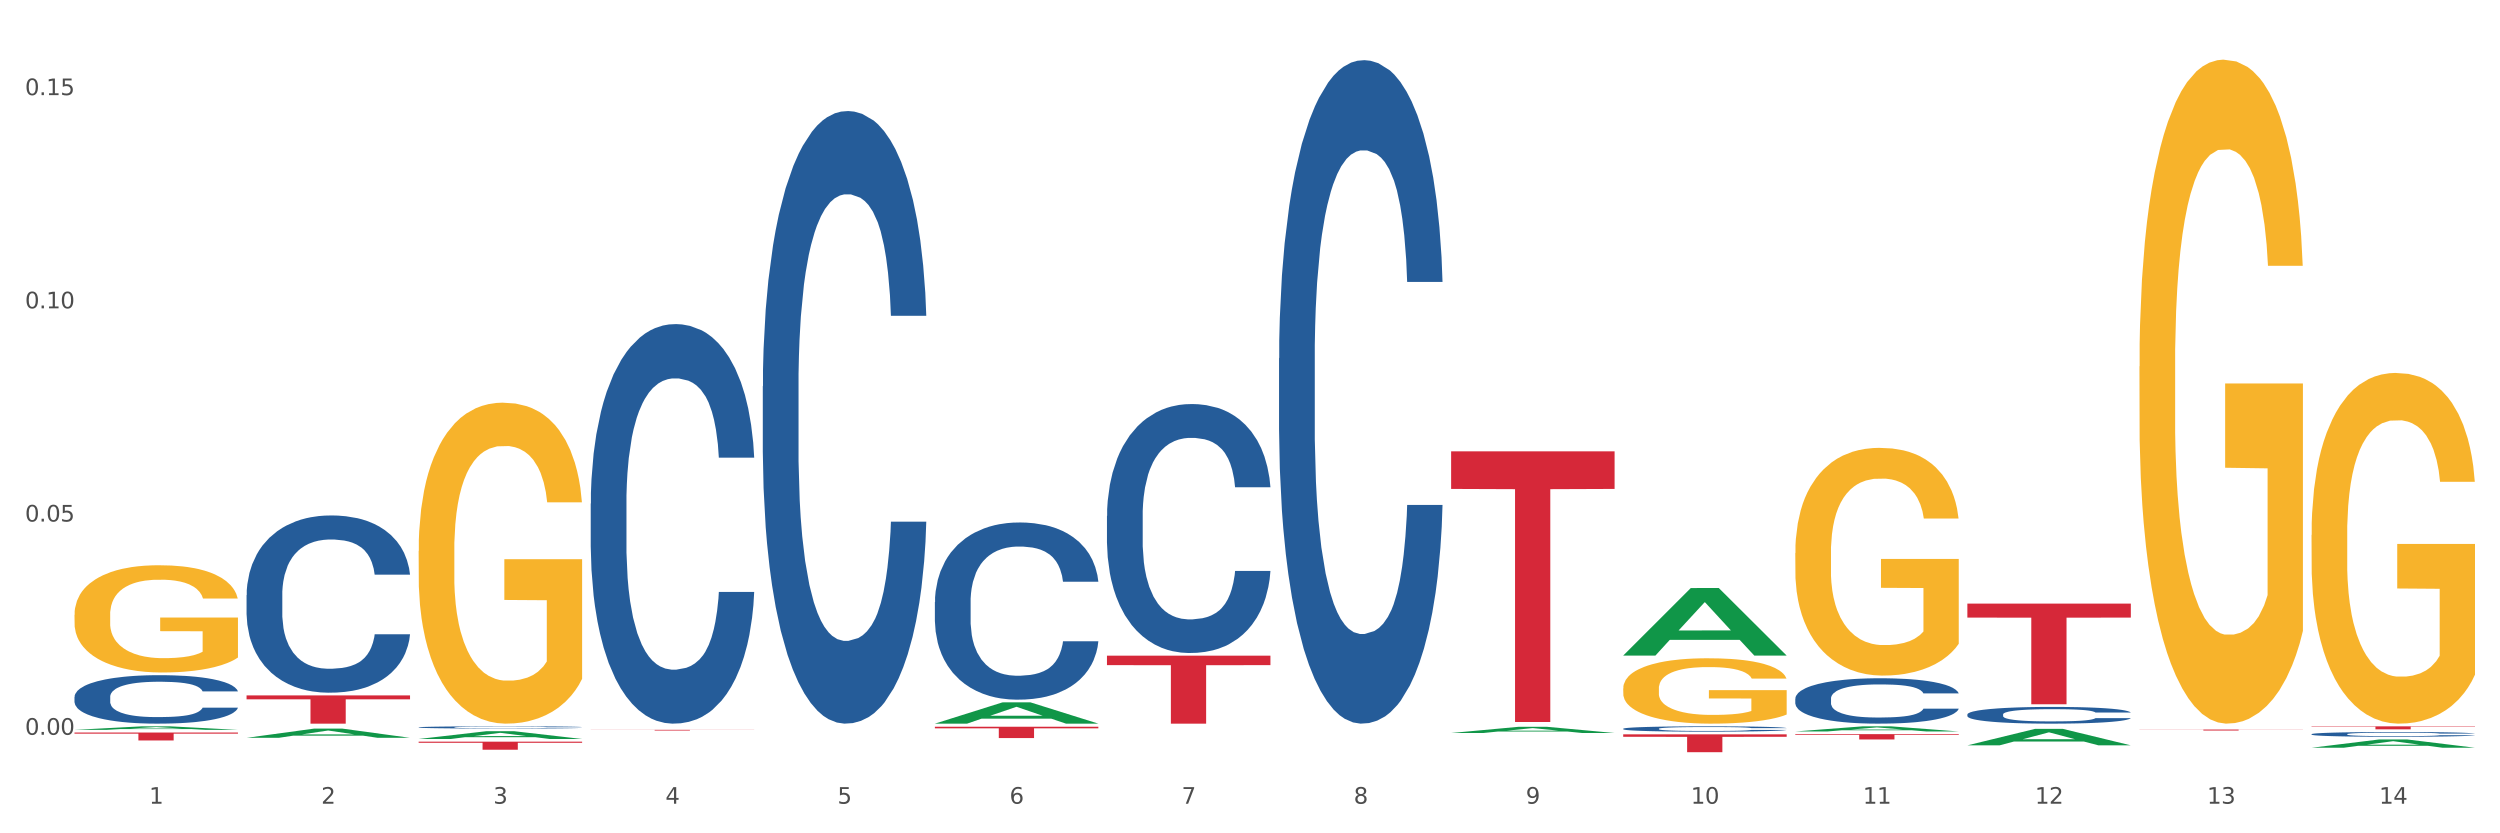 <?xml version="1.0" encoding="utf-8" standalone="no"?>
<!DOCTYPE svg PUBLIC "-//W3C//DTD SVG 1.1//EN"
  "http://www.w3.org/Graphics/SVG/1.1/DTD/svg11.dtd">
<svg xmlns:xlink="http://www.w3.org/1999/xlink" width="1080pt" height="360pt" viewBox="0 0 1080 360" xmlns="http://www.w3.org/2000/svg" version="1.1">
 <rect x="0" y="0" width="1080" height="360" fill="#333333" stroke="none"/>
 <defs>
  <style type="text/css">*{stroke-linejoin: round; stroke-linecap: butt}</style>
 </defs>
 <g id="figure_1">
  <g id="patch_1">
   <path d="M 0 360 
L 1080 360 
L 1080 0 
L 0 0 
z
" style="fill: #ffffff; stroke: #ffffff; stroke-linejoin: miter"/>
  </g>
  <g id="axes_1">
   <g id="matplotlib.axis_1">
    <g id="xtick_1">
     <g id="text_1">
      <!-- 1 -->
      <g style="fill: #4d4d4d" transform="translate(64.432 347.204) scale(0.096 -0.096)">
       <defs>
        <path id="DejaVuSans-31" d="M 794 531 
L 1825 531 
L 1825 4091 
L 703 3866 
L 703 4441 
L 1819 4666 
L 2450 4666 
L 2450 531 
L 3481 531 
L 3481 0 
L 794 0 
L 794 531 
z
" transform="scale(0.016)"/>
       </defs>
       <use xlink:href="#DejaVuSans-31"/>
      </g>
     </g>
    </g>
    <g id="xtick_2">
     <g id="text_2">
      <!-- 2 -->
      <g style="fill: #4d4d4d" transform="translate(138.771 347.204) scale(0.096 -0.096)">
       <defs>
        <path id="DejaVuSans-32" d="M 1228 531 
L 3431 531 
L 3431 0 
L 469 0 
L 469 531 
Q 828 903 1448 1529 
Q 2069 2156 2228 2338 
Q 2531 2678 2651 2914 
Q 2772 3150 2772 3378 
Q 2772 3750 2511 3984 
Q 2250 4219 1831 4219 
Q 1534 4219 1204 4116 
Q 875 4013 500 3803 
L 500 4441 
Q 881 4594 1212 4672 
Q 1544 4750 1819 4750 
Q 2544 4750 2975 4387 
Q 3406 4025 3406 3419 
Q 3406 3131 3298 2873 
Q 3191 2616 2906 2266 
Q 2828 2175 2409 1742 
Q 1991 1309 1228 531 
z
" transform="scale(0.016)"/>
       </defs>
       <use xlink:href="#DejaVuSans-32"/>
      </g>
     </g>
    </g>
    <g id="xtick_3">
     <g id="text_3">
      <!-- 3 -->
      <g style="fill: #4d4d4d" transform="translate(213.109 347.204) scale(0.096 -0.096)">
       <defs>
        <path id="DejaVuSans-33" d="M 2597 2516 
Q 3050 2419 3304 2112 
Q 3559 1806 3559 1356 
Q 3559 666 3084 287 
Q 2609 -91 1734 -91 
Q 1441 -91 1130 -33 
Q 819 25 488 141 
L 488 750 
Q 750 597 1062 519 
Q 1375 441 1716 441 
Q 2309 441 2620 675 
Q 2931 909 2931 1356 
Q 2931 1769 2642 2001 
Q 2353 2234 1838 2234 
L 1294 2234 
L 1294 2753 
L 1863 2753 
Q 2328 2753 2575 2939 
Q 2822 3125 2822 3475 
Q 2822 3834 2567 4026 
Q 2313 4219 1838 4219 
Q 1578 4219 1281 4162 
Q 984 4106 628 3988 
L 628 4550 
Q 988 4650 1302 4700 
Q 1616 4750 1894 4750 
Q 2613 4750 3031 4423 
Q 3450 4097 3450 3541 
Q 3450 3153 3228 2886 
Q 3006 2619 2597 2516 
z
" transform="scale(0.016)"/>
       </defs>
       <use xlink:href="#DejaVuSans-33"/>
      </g>
     </g>
    </g>
    <g id="xtick_4">
     <g id="text_4">
      <!-- 4 -->
      <g style="fill: #4d4d4d" transform="translate(287.448 347.204) scale(0.096 -0.096)">
       <defs>
        <path id="DejaVuSans-34" d="M 2419 4116 
L 825 1625 
L 2419 1625 
L 2419 4116 
z
M 2253 4666 
L 3047 4666 
L 3047 1625 
L 3713 1625 
L 3713 1100 
L 3047 1100 
L 3047 0 
L 2419 0 
L 2419 1100 
L 313 1100 
L 313 1709 
L 2253 4666 
z
" transform="scale(0.016)"/>
       </defs>
       <use xlink:href="#DejaVuSans-34"/>
      </g>
     </g>
    </g>
    <g id="xtick_5">
     <g id="text_5">
      <!-- 5 -->
      <g style="fill: #4d4d4d" transform="translate(361.787 347.204) scale(0.096 -0.096)">
       <defs>
        <path id="DejaVuSans-35" d="M 691 4666 
L 3169 4666 
L 3169 4134 
L 1269 4134 
L 1269 2991 
Q 1406 3038 1543 3061 
Q 1681 3084 1819 3084 
Q 2600 3084 3056 2656 
Q 3513 2228 3513 1497 
Q 3513 744 3044 326 
Q 2575 -91 1722 -91 
Q 1428 -91 1123 -41 
Q 819 9 494 109 
L 494 744 
Q 775 591 1075 516 
Q 1375 441 1709 441 
Q 2250 441 2565 725 
Q 2881 1009 2881 1497 
Q 2881 1984 2565 2268 
Q 2250 2553 1709 2553 
Q 1456 2553 1204 2497 
Q 953 2441 691 2322 
L 691 4666 
z
" transform="scale(0.016)"/>
       </defs>
       <use xlink:href="#DejaVuSans-35"/>
      </g>
     </g>
    </g>
    <g id="xtick_6">
     <g id="text_6">
      <!-- 6 -->
      <g style="fill: #4d4d4d" transform="translate(436.125 347.204) scale(0.096 -0.096)">
       <defs>
        <path id="DejaVuSans-36" d="M 2113 2584 
Q 1688 2584 1439 2293 
Q 1191 2003 1191 1497 
Q 1191 994 1439 701 
Q 1688 409 2113 409 
Q 2538 409 2786 701 
Q 3034 994 3034 1497 
Q 3034 2003 2786 2293 
Q 2538 2584 2113 2584 
z
M 3366 4563 
L 3366 3988 
Q 3128 4100 2886 4159 
Q 2644 4219 2406 4219 
Q 1781 4219 1451 3797 
Q 1122 3375 1075 2522 
Q 1259 2794 1537 2939 
Q 1816 3084 2150 3084 
Q 2853 3084 3261 2657 
Q 3669 2231 3669 1497 
Q 3669 778 3244 343 
Q 2819 -91 2113 -91 
Q 1303 -91 875 529 
Q 447 1150 447 2328 
Q 447 3434 972 4092 
Q 1497 4750 2381 4750 
Q 2619 4750 2861 4703 
Q 3103 4656 3366 4563 
z
" transform="scale(0.016)"/>
       </defs>
       <use xlink:href="#DejaVuSans-36"/>
      </g>
     </g>
    </g>
    <g id="xtick_7">
     <g id="text_7">
      <!-- 7 -->
      <g style="fill: #4d4d4d" transform="translate(510.464 347.204) scale(0.096 -0.096)">
       <defs>
        <path id="DejaVuSans-37" d="M 525 4666 
L 3525 4666 
L 3525 4397 
L 1831 0 
L 1172 0 
L 2766 4134 
L 525 4134 
L 525 4666 
z
" transform="scale(0.016)"/>
       </defs>
       <use xlink:href="#DejaVuSans-37"/>
      </g>
     </g>
    </g>
    <g id="xtick_8">
     <g id="text_8">
      <!-- 8 -->
      <g style="fill: #4d4d4d" transform="translate(584.803 347.204) scale(0.096 -0.096)">
       <defs>
        <path id="DejaVuSans-38" d="M 2034 2216 
Q 1584 2216 1326 1975 
Q 1069 1734 1069 1313 
Q 1069 891 1326 650 
Q 1584 409 2034 409 
Q 2484 409 2743 651 
Q 3003 894 3003 1313 
Q 3003 1734 2745 1975 
Q 2488 2216 2034 2216 
z
M 1403 2484 
Q 997 2584 770 2862 
Q 544 3141 544 3541 
Q 544 4100 942 4425 
Q 1341 4750 2034 4750 
Q 2731 4750 3128 4425 
Q 3525 4100 3525 3541 
Q 3525 3141 3298 2862 
Q 3072 2584 2669 2484 
Q 3125 2378 3379 2068 
Q 3634 1759 3634 1313 
Q 3634 634 3220 271 
Q 2806 -91 2034 -91 
Q 1263 -91 848 271 
Q 434 634 434 1313 
Q 434 1759 690 2068 
Q 947 2378 1403 2484 
z
M 1172 3481 
Q 1172 3119 1398 2916 
Q 1625 2713 2034 2713 
Q 2441 2713 2670 2916 
Q 2900 3119 2900 3481 
Q 2900 3844 2670 4047 
Q 2441 4250 2034 4250 
Q 1625 4250 1398 4047 
Q 1172 3844 1172 3481 
z
" transform="scale(0.016)"/>
       </defs>
       <use xlink:href="#DejaVuSans-38"/>
      </g>
     </g>
    </g>
    <g id="xtick_9">
     <g id="text_9">
      <!-- 9 -->
      <g style="fill: #4d4d4d" transform="translate(659.142 347.204) scale(0.096 -0.096)">
       <defs>
        <path id="DejaVuSans-39" d="M 703 97 
L 703 672 
Q 941 559 1184 500 
Q 1428 441 1663 441 
Q 2288 441 2617 861 
Q 2947 1281 2994 2138 
Q 2813 1869 2534 1725 
Q 2256 1581 1919 1581 
Q 1219 1581 811 2004 
Q 403 2428 403 3163 
Q 403 3881 828 4315 
Q 1253 4750 1959 4750 
Q 2769 4750 3195 4129 
Q 3622 3509 3622 2328 
Q 3622 1225 3098 567 
Q 2575 -91 1691 -91 
Q 1453 -91 1209 -44 
Q 966 3 703 97 
z
M 1959 2075 
Q 2384 2075 2632 2365 
Q 2881 2656 2881 3163 
Q 2881 3666 2632 3958 
Q 2384 4250 1959 4250 
Q 1534 4250 1286 3958 
Q 1038 3666 1038 3163 
Q 1038 2656 1286 2365 
Q 1534 2075 1959 2075 
z
" transform="scale(0.016)"/>
       </defs>
       <use xlink:href="#DejaVuSans-39"/>
      </g>
     </g>
    </g>
    <g id="xtick_10">
     <g id="text_10">
      <!-- 10 -->
      <g style="fill: #4d4d4d" transform="translate(730.426 347.204) scale(0.096 -0.096)">
       <defs>
        <path id="DejaVuSans-30" d="M 2034 4250 
Q 1547 4250 1301 3770 
Q 1056 3291 1056 2328 
Q 1056 1369 1301 889 
Q 1547 409 2034 409 
Q 2525 409 2770 889 
Q 3016 1369 3016 2328 
Q 3016 3291 2770 3770 
Q 2525 4250 2034 4250 
z
M 2034 4750 
Q 2819 4750 3233 4129 
Q 3647 3509 3647 2328 
Q 3647 1150 3233 529 
Q 2819 -91 2034 -91 
Q 1250 -91 836 529 
Q 422 1150 422 2328 
Q 422 3509 836 4129 
Q 1250 4750 2034 4750 
z
" transform="scale(0.016)"/>
       </defs>
       <use xlink:href="#DejaVuSans-31"/>
       <use xlink:href="#DejaVuSans-30" transform="translate(63.623 0)"/>
      </g>
     </g>
    </g>
    <g id="xtick_11">
     <g id="text_11">
      <!-- 11 -->
      <g style="fill: #4d4d4d" transform="translate(804.765 347.204) scale(0.096 -0.096)">
       <use xlink:href="#DejaVuSans-31"/>
       <use xlink:href="#DejaVuSans-31" transform="translate(63.623 0)"/>
      </g>
     </g>
    </g>
    <g id="xtick_12">
     <g id="text_12">
      <!-- 12 -->
      <g style="fill: #4d4d4d" transform="translate(879.104 347.204) scale(0.096 -0.096)">
       <use xlink:href="#DejaVuSans-31"/>
       <use xlink:href="#DejaVuSans-32" transform="translate(63.623 0)"/>
      </g>
     </g>
    </g>
    <g id="xtick_13">
     <g id="text_13">
      <!-- 13 -->
      <g style="fill: #4d4d4d" transform="translate(953.442 347.204) scale(0.096 -0.096)">
       <use xlink:href="#DejaVuSans-31"/>
       <use xlink:href="#DejaVuSans-33" transform="translate(63.623 0)"/>
      </g>
     </g>
    </g>
    <g id="xtick_14">
     <g id="text_14">
      <!-- 14 -->
      <g style="fill: #4d4d4d" transform="translate(1027.781 347.204) scale(0.096 -0.096)">
       <use xlink:href="#DejaVuSans-31"/>
       <use xlink:href="#DejaVuSans-34" transform="translate(63.623 0)"/>
      </g>
     </g>
    </g>
    <g id="xtick_15"/>
    <g id="xtick_16"/>
    <g id="xtick_17"/>
    <g id="xtick_18"/>
    <g id="xtick_19"/>
    <g id="xtick_20"/>
    <g id="xtick_21"/>
    <g id="xtick_22"/>
    <g id="xtick_23"/>
    <g id="xtick_24"/>
    <g id="xtick_25"/>
    <g id="xtick_26"/>
    <g id="xtick_27"/>
   </g>
   <g id="matplotlib.axis_2">
    <g id="ytick_1">
     <g id="text_15">
      <!-- 0.00 -->
      <g style="fill: #4d4d4d" transform="translate(10.8 317.417) scale(0.096 -0.096)">
       <defs>
        <path id="DejaVuSans-2e" d="M 684 794 
L 1344 794 
L 1344 0 
L 684 0 
L 684 794 
z
" transform="scale(0.016)"/>
       </defs>
       <use xlink:href="#DejaVuSans-30"/>
       <use xlink:href="#DejaVuSans-2e" transform="translate(63.623 0)"/>
       <use xlink:href="#DejaVuSans-30" transform="translate(95.41 0)"/>
       <use xlink:href="#DejaVuSans-30" transform="translate(159.033 0)"/>
      </g>
     </g>
    </g>
    <g id="ytick_2">
     <g id="text_16">
      <!-- 0.05 -->
      <g style="fill: #4d4d4d" transform="translate(10.8 225.311) scale(0.096 -0.096)">
       <use xlink:href="#DejaVuSans-30"/>
       <use xlink:href="#DejaVuSans-2e" transform="translate(63.623 0)"/>
       <use xlink:href="#DejaVuSans-30" transform="translate(95.41 0)"/>
       <use xlink:href="#DejaVuSans-35" transform="translate(159.033 0)"/>
      </g>
     </g>
    </g>
    <g id="ytick_3">
     <g id="text_17">
      <!-- 0.10 -->
      <g style="fill: #4d4d4d" transform="translate(10.8 133.205) scale(0.096 -0.096)">
       <use xlink:href="#DejaVuSans-30"/>
       <use xlink:href="#DejaVuSans-2e" transform="translate(63.623 0)"/>
       <use xlink:href="#DejaVuSans-31" transform="translate(95.41 0)"/>
       <use xlink:href="#DejaVuSans-30" transform="translate(159.033 0)"/>
      </g>
     </g>
    </g>
    <g id="ytick_4">
     <g id="text_18">
      <!-- 0.15 -->
      <g style="fill: #4d4d4d" transform="translate(10.8 41.099) scale(0.096 -0.096)">
       <use xlink:href="#DejaVuSans-30"/>
       <use xlink:href="#DejaVuSans-2e" transform="translate(63.623 0)"/>
       <use xlink:href="#DejaVuSans-31" transform="translate(95.41 0)"/>
       <use xlink:href="#DejaVuSans-35" transform="translate(159.033 0)"/>
      </g>
     </g>
    </g>
    <g id="ytick_5"/>
    <g id="ytick_6"/>
    <g id="ytick_7"/>
   </g>
   <g id="PolyCollection_1">
    <path d="M 32.175 315.299 
L 32.248 315.298 
L 61.37 313.771 
L 73.456 313.77 
L 102.797 315.302 
L 88.818 315.302 
L 82.484 314.945 
L 52.415 314.945 
L 52.197 314.951 
L 46.081 315.302 
L 32.175 315.302 
L 32.175 315.299 
L 56.201 314.732 
L 78.698 314.731 
L 67.559 314.096 
L 67.413 314.094 
L 67.267 314.098 
L 56.128 314.731 
L 56.201 314.732 
L 32.175 315.299 
z
" clip-path="url(#p869249b85b)" style="fill: #109648"/>
    <path d="M 180.852 314.203 
L 180.936 314.202 
L 180.936 314.177 
L 181.186 314.144 
L 182.105 314.082 
L 183.273 314.036 
L 185.277 313.981 
L 186.362 313.958 
L 187.781 313.933 
L 190.703 313.891 
L 194.042 313.856 
L 196.379 313.837 
L 198.132 313.824 
L 202.056 313.802 
L 204.31 313.793 
L 206.647 313.785 
L 208.65 313.78 
L 211.989 313.773 
L 214.661 313.771 
L 217.749 313.77 
L 220.337 313.771 
L 223.76 313.774 
L 228.768 313.785 
L 230.688 313.791 
L 233.276 313.802 
L 235.947 313.816 
L 238.118 313.83 
L 240.622 313.85 
L 243.21 313.876 
L 245.714 313.91 
L 247.467 313.941 
L 248.886 313.973 
L 250.139 314.013 
L 251.057 314.056 
L 251.474 314.092 
L 236.198 314.092 
L 235.78 314.059 
L 234.946 314.024 
L 234.111 314 
L 233.193 313.981 
L 231.774 313.959 
L 230.521 313.945 
L 228.434 313.928 
L 226.514 313.918 
L 224.928 313.912 
L 223.008 313.906 
L 218.918 313.901 
L 215.996 313.901 
L 214.16 313.903 
L 211.906 313.907 
L 209.986 313.913 
L 207.732 313.924 
L 205.979 313.935 
L 204.226 313.95 
L 203.224 313.961 
L 201.722 313.98 
L 200.72 313.996 
L 199.384 314.023 
L 198.633 314.043 
L 197.297 314.093 
L 196.713 314.13 
L 196.463 314.155 
L 196.296 314.184 
L 196.296 314.321 
L 196.797 314.382 
L 197.214 314.409 
L 197.882 314.439 
L 199.134 314.478 
L 200.97 314.515 
L 202.89 314.543 
L 204.476 314.559 
L 205.979 314.572 
L 207.482 314.581 
L 209.318 314.59 
L 210.821 314.595 
L 213.075 314.601 
L 215.746 314.603 
L 217.833 314.603 
L 222.09 314.599 
L 224.01 314.595 
L 225.847 314.588 
L 227.85 314.579 
L 229.436 314.568 
L 230.354 314.56 
L 231.857 314.544 
L 233.026 314.526 
L 234.027 314.506 
L 234.695 314.488 
L 235.447 314.462 
L 236.031 314.432 
L 236.198 314.416 
L 251.474 314.416 
L 251.14 314.448 
L 250.556 314.478 
L 249.387 314.52 
L 248.469 314.544 
L 247.05 314.573 
L 245.547 314.597 
L 243.46 314.625 
L 241.54 314.645 
L 239.537 314.662 
L 237.367 314.678 
L 233.443 314.7 
L 232.024 314.706 
L 229.019 314.717 
L 226.681 314.723 
L 223.259 314.729 
L 219.753 314.733 
L 216.08 314.734 
L 212.824 314.732 
L 209.235 314.727 
L 206.981 314.721 
L 204.476 314.713 
L 201.555 314.701 
L 198.8 314.686 
L 196.212 314.669 
L 193.791 314.648 
L 191.538 314.625 
L 188.616 314.588 
L 186.445 314.551 
L 184.859 314.516 
L 183.774 314.487 
L 182.689 314.45 
L 182.105 314.425 
L 181.186 314.363 
L 180.852 314.306 
L 180.852 314.203 
z
" clip-path="url(#p869249b85b)" style="fill: #255c99"/>
    <path d="M 32.175 265.596 
L 32.258 265.553 
L 32.258 264.03 
L 32.425 262.718 
L 33.259 259.544 
L 34.51 256.921 
L 35.427 255.524 
L 36.344 254.382 
L 37.428 253.239 
L 38.762 252.054 
L 41.18 250.319 
L 42.681 249.431 
L 44.515 248.5 
L 47.85 247.145 
L 50.268 246.384 
L 52.77 245.749 
L 56.855 244.987 
L 59.523 244.649 
L 62.358 244.395 
L 65.777 244.226 
L 68.361 244.183 
L 74.031 244.31 
L 78.867 244.691 
L 81.202 244.987 
L 84.203 245.495 
L 85.788 245.834 
L 88.372 246.511 
L 91.04 247.399 
L 92.875 248.161 
L 95.626 249.6 
L 97.711 251.039 
L 99.628 252.816 
L 100.629 254.043 
L 101.379 255.186 
L 102.046 256.498 
L 102.713 258.571 
L 87.705 258.571 
L 87.122 257.09 
L 86.204 255.694 
L 84.87 254.339 
L 83.703 253.493 
L 81.702 252.435 
L 79.868 251.758 
L 77.95 251.25 
L 75.615 250.827 
L 73.781 250.615 
L 71.196 250.446 
L 66.11 250.489 
L 62.692 250.827 
L 60.357 251.25 
L 58.856 251.631 
L 57.522 252.054 
L 56.021 252.647 
L 54.27 253.535 
L 53.02 254.339 
L 51.769 255.355 
L 50.768 256.371 
L 49.851 257.555 
L 49.101 258.825 
L 48.517 260.137 
L 48.017 261.745 
L 47.6 264.411 
L 47.6 270.208 
L 47.767 271.52 
L 48.184 273.255 
L 48.684 274.567 
L 49.518 276.133 
L 50.268 277.191 
L 51.686 278.714 
L 53.27 279.984 
L 54.52 280.788 
L 55.771 281.465 
L 57.939 282.396 
L 60.357 283.157 
L 62.441 283.623 
L 65.276 284.046 
L 67.194 284.215 
L 68.862 284.3 
L 72.947 284.3 
L 75.865 284.173 
L 79.117 283.877 
L 81.619 283.496 
L 83.703 283.031 
L 86.038 282.269 
L 87.538 281.549 
L 87.538 272.705 
L 69.195 272.663 
L 69.195 266.781 
L 102.797 266.781 
L 102.797 284.046 
L 101.379 284.935 
L 99.795 285.739 
L 98.128 286.458 
L 95.626 287.347 
L 92.625 288.193 
L 89.956 288.786 
L 87.122 289.294 
L 83.786 289.759 
L 79.451 290.182 
L 76.783 290.351 
L 73.447 290.478 
L 69.529 290.521 
L 66.11 290.436 
L 62.775 290.224 
L 59.273 289.844 
L 55.855 289.294 
L 53.27 288.743 
L 50.685 288.066 
L 47.934 287.178 
L 45.766 286.331 
L 44.098 285.57 
L 42.264 284.596 
L 40.263 283.327 
L 38.762 282.184 
L 37.428 280.999 
L 36.01 279.476 
L 35.01 278.164 
L 34.009 276.514 
L 33.426 275.286 
L 32.759 273.382 
L 32.258 270.716 
L 32.175 265.596 
z
" clip-path="url(#p869249b85b)" style="fill: #f7b32b"/>
    <path d="M 329.53 166.878 
L 329.613 166.636 
L 329.613 159.869 
L 329.864 150.685 
L 330.782 133.766 
L 331.951 120.957 
L 333.954 105.972 
L 335.039 99.688 
L 336.458 92.679 
L 339.38 81.319 
L 342.719 71.652 
L 345.057 66.335 
L 346.81 62.951 
L 350.733 56.909 
L 352.987 54.25 
L 355.324 52.075 
L 357.328 50.625 
L 360.667 48.933 
L 363.338 48.208 
L 366.427 47.966 
L 369.015 48.208 
L 372.437 49.175 
L 377.446 52.075 
L 379.366 53.767 
L 381.954 56.667 
L 384.625 60.534 
L 386.795 64.401 
L 389.3 69.96 
L 391.887 77.211 
L 394.392 86.395 
L 396.145 94.854 
L 397.564 103.797 
L 398.816 114.673 
L 399.734 126.516 
L 400.152 136.425 
L 384.875 136.425 
L 384.458 127.482 
L 383.623 117.815 
L 382.788 111.289 
L 381.87 105.972 
L 380.451 99.93 
L 379.199 96.063 
L 377.112 91.47 
L 375.192 88.57 
L 373.606 86.878 
L 371.686 85.428 
L 367.595 83.978 
L 364.674 83.978 
L 362.837 84.461 
L 360.583 85.67 
L 358.663 87.362 
L 356.41 90.262 
L 354.656 93.404 
L 352.903 97.513 
L 351.902 100.413 
L 350.399 105.73 
L 349.397 110.081 
L 348.062 117.573 
L 347.31 122.89 
L 345.975 136.667 
L 345.391 146.818 
L 345.14 153.827 
L 344.973 161.561 
L 344.973 199.265 
L 345.474 216.183 
L 345.891 223.434 
L 346.559 231.651 
L 347.811 242.286 
L 349.648 252.678 
L 351.568 260.171 
L 353.154 264.763 
L 354.656 268.147 
L 356.159 270.805 
L 357.996 273.222 
L 359.498 274.672 
L 361.752 276.122 
L 364.423 276.848 
L 366.51 276.848 
L 370.768 275.639 
L 372.688 274.431 
L 374.524 272.739 
L 376.528 270.08 
L 378.114 267.18 
L 379.032 265.005 
L 380.534 260.413 
L 381.703 255.579 
L 382.705 250.02 
L 383.373 245.186 
L 384.124 237.935 
L 384.708 229.718 
L 384.875 225.367 
L 400.152 225.367 
L 399.818 234.068 
L 399.233 242.527 
L 398.065 253.887 
L 397.146 260.413 
L 395.727 268.388 
L 394.225 275.156 
L 392.138 282.648 
L 390.218 288.207 
L 388.214 293.041 
L 386.044 297.391 
L 382.121 303.434 
L 380.701 305.125 
L 377.696 308.026 
L 375.359 309.717 
L 371.936 311.409 
L 368.43 312.376 
L 364.757 312.618 
L 361.502 312.134 
L 357.912 310.684 
L 355.658 309.234 
L 353.154 307.059 
L 350.232 303.675 
L 347.477 299.566 
L 344.89 294.733 
L 342.469 289.174 
L 340.215 282.89 
L 337.293 272.497 
L 335.123 262.346 
L 333.537 252.92 
L 332.452 244.944 
L 331.366 234.793 
L 330.782 227.784 
L 329.864 210.866 
L 329.53 195.156 
L 329.53 166.878 
z
" clip-path="url(#p869249b85b)" style="fill: #255c99"/>
    <path d="M 403.869 260.104 
L 403.952 260.034 
L 403.952 258.077 
L 404.202 255.42 
L 405.121 250.526 
L 406.289 246.82 
L 408.293 242.486 
L 409.378 240.668 
L 410.797 238.64 
L 413.719 235.354 
L 417.058 232.558 
L 419.395 231.02 
L 421.148 230.041 
L 425.072 228.293 
L 427.326 227.524 
L 429.663 226.895 
L 431.666 226.475 
L 435.006 225.986 
L 437.677 225.776 
L 440.766 225.706 
L 443.353 225.776 
L 446.776 226.056 
L 451.785 226.895 
L 453.704 227.384 
L 456.292 228.223 
L 458.964 229.342 
L 461.134 230.46 
L 463.638 232.068 
L 466.226 234.166 
L 468.73 236.823 
L 470.483 239.27 
L 471.903 241.857 
L 473.155 245.003 
L 474.073 248.428 
L 474.49 251.295 
L 459.214 251.295 
L 458.797 248.708 
L 457.962 245.912 
L 457.127 244.024 
L 456.209 242.486 
L 454.79 240.738 
L 453.538 239.619 
L 451.451 238.291 
L 449.531 237.452 
L 447.945 236.963 
L 446.025 236.543 
L 441.934 236.124 
L 439.012 236.124 
L 437.176 236.263 
L 434.922 236.613 
L 433.002 237.102 
L 430.748 237.941 
L 428.995 238.85 
L 427.242 240.039 
L 426.24 240.878 
L 424.738 242.416 
L 423.736 243.674 
L 422.401 245.842 
L 421.649 247.38 
L 420.314 251.365 
L 419.729 254.301 
L 419.479 256.329 
L 419.312 258.566 
L 419.312 269.473 
L 419.813 274.367 
L 420.23 276.464 
L 420.898 278.841 
L 422.15 281.918 
L 423.987 284.924 
L 425.907 287.091 
L 427.493 288.42 
L 428.995 289.398 
L 430.498 290.167 
L 432.334 290.867 
L 433.837 291.286 
L 436.091 291.706 
L 438.762 291.915 
L 440.849 291.915 
L 445.106 291.566 
L 447.026 291.216 
L 448.863 290.727 
L 450.866 289.958 
L 452.452 289.119 
L 453.371 288.489 
L 454.873 287.161 
L 456.042 285.763 
L 457.044 284.155 
L 457.711 282.756 
L 458.463 280.659 
L 459.047 278.282 
L 459.214 277.023 
L 474.49 277.023 
L 474.156 279.54 
L 473.572 281.987 
L 472.403 285.273 
L 471.485 287.161 
L 470.066 289.468 
L 468.563 291.426 
L 466.477 293.593 
L 464.557 295.201 
L 462.553 296.6 
L 460.383 297.858 
L 456.459 299.606 
L 455.04 300.095 
L 452.035 300.934 
L 449.698 301.424 
L 446.275 301.913 
L 442.769 302.193 
L 439.096 302.263 
L 435.84 302.123 
L 432.251 301.703 
L 429.997 301.284 
L 427.493 300.655 
L 424.571 299.676 
L 421.816 298.487 
L 419.228 297.089 
L 416.808 295.481 
L 414.554 293.663 
L 411.632 290.657 
L 409.462 287.72 
L 407.875 284.994 
L 406.79 282.687 
L 405.705 279.75 
L 405.121 277.723 
L 404.202 272.829 
L 403.869 268.284 
L 403.869 260.104 
z
" clip-path="url(#p869249b85b)" style="fill: #255c99"/>
    <path d="M 478.207 222.872 
L 478.291 222.774 
L 478.291 220.024 
L 478.541 216.291 
L 479.459 209.414 
L 480.628 204.208 
L 482.632 198.117 
L 483.717 195.563 
L 485.136 192.715 
L 488.058 188.098 
L 491.397 184.168 
L 493.734 182.007 
L 495.487 180.632 
L 499.41 178.176 
L 501.664 177.095 
L 504.002 176.211 
L 506.005 175.622 
L 509.344 174.934 
L 512.016 174.639 
L 515.104 174.541 
L 517.692 174.639 
L 521.115 175.032 
L 526.123 176.211 
L 528.043 176.899 
L 530.631 178.078 
L 533.302 179.649 
L 535.473 181.221 
L 537.977 183.481 
L 540.565 186.428 
L 543.069 190.16 
L 544.822 193.599 
L 546.241 197.233 
L 547.493 201.654 
L 548.412 206.467 
L 548.829 210.495 
L 533.553 210.495 
L 533.135 206.86 
L 532.301 202.931 
L 531.466 200.279 
L 530.548 198.117 
L 529.128 195.662 
L 527.876 194.09 
L 525.789 192.223 
L 523.869 191.045 
L 522.283 190.357 
L 520.363 189.767 
L 516.273 189.178 
L 513.351 189.178 
L 511.515 189.375 
L 509.261 189.866 
L 507.341 190.553 
L 505.087 191.732 
L 503.334 193.009 
L 501.581 194.679 
L 500.579 195.858 
L 499.077 198.019 
L 498.075 199.787 
L 496.739 202.833 
L 495.988 204.994 
L 494.652 210.593 
L 494.068 214.719 
L 493.818 217.568 
L 493.651 220.711 
L 493.651 236.036 
L 494.151 242.912 
L 494.569 245.859 
L 495.237 249.199 
L 496.489 253.522 
L 498.325 257.746 
L 500.245 260.791 
L 501.831 262.657 
L 503.334 264.033 
L 504.837 265.113 
L 506.673 266.095 
L 508.176 266.685 
L 510.429 267.274 
L 513.101 267.569 
L 515.188 267.569 
L 519.445 267.078 
L 521.365 266.587 
L 523.202 265.899 
L 525.205 264.818 
L 526.791 263.64 
L 527.709 262.756 
L 529.212 260.889 
L 530.381 258.924 
L 531.382 256.665 
L 532.05 254.7 
L 532.801 251.753 
L 533.386 248.413 
L 533.553 246.645 
L 548.829 246.645 
L 548.495 250.182 
L 547.911 253.62 
L 546.742 258.237 
L 545.824 260.889 
L 544.405 264.131 
L 542.902 266.881 
L 540.815 269.927 
L 538.895 272.186 
L 536.892 274.151 
L 534.721 275.919 
L 530.798 278.375 
L 529.379 279.062 
L 526.374 280.241 
L 524.036 280.929 
L 520.614 281.616 
L 517.108 282.009 
L 513.435 282.108 
L 510.179 281.911 
L 506.59 281.322 
L 504.336 280.732 
L 501.831 279.848 
L 498.91 278.473 
L 496.155 276.803 
L 493.567 274.838 
L 491.146 272.579 
L 488.892 270.025 
L 485.971 265.801 
L 483.8 261.675 
L 482.214 257.844 
L 481.129 254.602 
L 480.044 250.476 
L 479.459 247.627 
L 478.541 240.751 
L 478.207 234.366 
L 478.207 222.872 
z
" clip-path="url(#p869249b85b)" style="fill: #255c99"/>
    <path d="M 552.546 154.774 
L 552.629 154.512 
L 552.629 147.183 
L 552.88 137.236 
L 553.798 118.912 
L 554.967 105.039 
L 556.97 88.809 
L 558.055 82.003 
L 559.475 74.412 
L 562.396 62.109 
L 565.735 51.639 
L 568.073 45.88 
L 569.826 42.215 
L 573.749 35.671 
L 576.003 32.792 
L 578.34 30.436 
L 580.344 28.865 
L 583.683 27.033 
L 586.354 26.247 
L 589.443 25.986 
L 592.031 26.247 
L 595.453 27.294 
L 600.462 30.436 
L 602.382 32.268 
L 604.97 35.409 
L 607.641 39.597 
L 609.811 43.786 
L 612.316 49.806 
L 614.903 57.659 
L 617.408 67.606 
L 619.161 76.768 
L 620.58 86.453 
L 621.832 98.233 
L 622.75 111.059 
L 623.168 121.791 
L 607.891 121.791 
L 607.474 112.106 
L 606.639 101.636 
L 605.804 94.568 
L 604.886 88.809 
L 603.467 82.265 
L 602.215 78.077 
L 600.128 73.103 
L 598.208 69.962 
L 596.622 68.13 
L 594.702 66.559 
L 590.612 64.989 
L 587.69 64.989 
L 585.853 65.512 
L 583.6 66.821 
L 581.68 68.653 
L 579.426 71.794 
L 577.673 75.197 
L 575.92 79.647 
L 574.918 82.789 
L 573.415 88.547 
L 572.414 93.259 
L 571.078 101.374 
L 570.327 107.133 
L 568.991 122.053 
L 568.407 133.047 
L 568.156 140.638 
L 567.989 149.015 
L 567.989 189.85 
L 568.49 208.174 
L 568.908 216.027 
L 569.575 224.927 
L 570.827 236.444 
L 572.664 247.7 
L 574.584 255.815 
L 576.17 260.788 
L 577.673 264.453 
L 579.175 267.333 
L 581.012 269.95 
L 582.514 271.521 
L 584.768 273.091 
L 587.439 273.877 
L 589.526 273.877 
L 593.784 272.568 
L 595.704 271.259 
L 597.54 269.427 
L 599.544 266.547 
L 601.13 263.406 
L 602.048 261.05 
L 603.551 256.077 
L 604.719 250.841 
L 605.721 244.821 
L 606.389 239.585 
L 607.14 231.733 
L 607.724 222.833 
L 607.891 218.121 
L 623.168 218.121 
L 622.834 227.544 
L 622.249 236.706 
L 621.081 249.009 
L 620.163 256.077 
L 618.743 264.715 
L 617.241 272.044 
L 615.154 280.159 
L 613.234 286.18 
L 611.23 291.415 
L 609.06 296.127 
L 605.137 302.671 
L 603.718 304.503 
L 600.712 307.644 
L 598.375 309.477 
L 594.952 311.309 
L 591.446 312.356 
L 587.773 312.618 
L 584.518 312.094 
L 580.928 310.524 
L 578.674 308.953 
L 576.17 306.597 
L 573.248 302.933 
L 570.494 298.483 
L 567.906 293.247 
L 565.485 287.227 
L 563.231 280.421 
L 560.309 269.165 
L 558.139 258.171 
L 556.553 247.962 
L 555.468 239.324 
L 554.382 228.33 
L 553.798 220.738 
L 552.88 202.415 
L 552.546 185.4 
L 552.546 154.774 
z
" clip-path="url(#p869249b85b)" style="fill: #255c99"/>
    <path d="M 701.223 314.809 
L 701.307 314.807 
L 701.307 314.748 
L 701.557 314.667 
L 702.476 314.52 
L 703.644 314.408 
L 705.648 314.277 
L 706.733 314.222 
L 708.152 314.161 
L 711.074 314.061 
L 714.413 313.977 
L 716.75 313.93 
L 718.503 313.901 
L 722.427 313.848 
L 724.681 313.825 
L 727.018 313.806 
L 729.021 313.793 
L 732.36 313.778 
L 735.032 313.772 
L 738.12 313.77 
L 740.708 313.772 
L 744.131 313.78 
L 749.139 313.806 
L 751.059 313.821 
L 753.647 313.846 
L 756.318 313.88 
L 758.489 313.913 
L 760.993 313.962 
L 763.581 314.025 
L 766.085 314.106 
L 767.838 314.18 
L 769.257 314.258 
L 770.51 314.353 
L 771.428 314.456 
L 771.845 314.543 
L 756.569 314.543 
L 756.151 314.465 
L 755.317 314.38 
L 754.482 314.323 
L 753.564 314.277 
L 752.145 314.224 
L 750.892 314.19 
L 748.805 314.15 
L 746.885 314.125 
L 745.299 314.11 
L 743.379 314.097 
L 739.289 314.085 
L 736.367 314.085 
L 734.531 314.089 
L 732.277 314.099 
L 730.357 314.114 
L 728.103 314.139 
L 726.35 314.167 
L 724.597 314.203 
L 723.595 314.228 
L 722.093 314.275 
L 721.091 314.313 
L 719.755 314.378 
L 719.004 314.425 
L 717.668 314.545 
L 717.084 314.634 
L 716.834 314.695 
L 716.667 314.763 
L 716.667 315.092 
L 717.168 315.24 
L 717.585 315.303 
L 718.253 315.375 
L 719.505 315.468 
L 721.341 315.559 
L 723.261 315.624 
L 724.847 315.664 
L 726.35 315.694 
L 727.853 315.717 
L 729.689 315.738 
L 731.192 315.751 
L 733.446 315.764 
L 736.117 315.77 
L 738.204 315.77 
L 742.461 315.759 
L 744.381 315.749 
L 746.218 315.734 
L 748.221 315.711 
L 749.807 315.685 
L 750.725 315.666 
L 752.228 315.626 
L 753.397 315.584 
L 754.398 315.536 
L 755.066 315.493 
L 755.818 315.43 
L 756.402 315.358 
L 756.569 315.32 
L 771.845 315.32 
L 771.511 315.396 
L 770.927 315.47 
L 769.758 315.569 
L 768.84 315.626 
L 767.421 315.696 
L 765.918 315.755 
L 763.831 315.821 
L 761.911 315.869 
L 759.908 315.911 
L 757.738 315.95 
L 753.814 316.002 
L 752.395 316.017 
L 749.39 316.042 
L 747.052 316.057 
L 743.63 316.072 
L 740.124 316.08 
L 736.451 316.083 
L 733.195 316.078 
L 729.606 316.066 
L 727.352 316.053 
L 724.847 316.034 
L 721.926 316.004 
L 719.171 315.969 
L 716.583 315.926 
L 714.162 315.878 
L 711.908 315.823 
L 708.987 315.732 
L 706.816 315.643 
L 705.23 315.561 
L 704.145 315.491 
L 703.06 315.402 
L 702.476 315.341 
L 701.557 315.193 
L 701.223 315.056 
L 701.223 314.809 
z
" clip-path="url(#p869249b85b)" style="fill: #255c99"/>
    <path d="M 775.562 301.818 
L 775.646 301.8 
L 775.646 301.299 
L 775.896 300.618 
L 776.814 299.365 
L 777.983 298.415 
L 779.986 297.305 
L 781.072 296.839 
L 782.491 296.32 
L 785.412 295.478 
L 788.752 294.762 
L 791.089 294.368 
L 792.842 294.117 
L 796.765 293.669 
L 799.019 293.472 
L 801.357 293.311 
L 803.36 293.204 
L 806.699 293.078 
L 809.37 293.025 
L 812.459 293.007 
L 815.047 293.025 
L 818.469 293.096 
L 823.478 293.311 
L 825.398 293.436 
L 827.986 293.651 
L 830.657 293.938 
L 832.828 294.225 
L 835.332 294.636 
L 837.92 295.174 
L 840.424 295.854 
L 842.177 296.481 
L 843.596 297.144 
L 844.848 297.95 
L 845.766 298.827 
L 846.184 299.562 
L 830.908 299.562 
L 830.49 298.899 
L 829.655 298.183 
L 828.821 297.699 
L 827.902 297.305 
L 826.483 296.857 
L 825.231 296.571 
L 823.144 296.23 
L 821.224 296.015 
L 819.638 295.89 
L 817.718 295.783 
L 813.628 295.675 
L 810.706 295.675 
L 808.87 295.711 
L 806.616 295.801 
L 804.696 295.926 
L 802.442 296.141 
L 800.689 296.374 
L 798.936 296.678 
L 797.934 296.893 
L 796.431 297.287 
L 795.43 297.609 
L 794.094 298.165 
L 793.343 298.559 
L 792.007 299.58 
L 791.423 300.332 
L 791.172 300.851 
L 791.005 301.424 
L 791.005 304.218 
L 791.506 305.472 
L 791.924 306.009 
L 792.591 306.618 
L 793.844 307.406 
L 795.68 308.176 
L 797.6 308.731 
L 799.186 309.072 
L 800.689 309.322 
L 802.191 309.519 
L 804.028 309.699 
L 805.53 309.806 
L 807.784 309.913 
L 810.456 309.967 
L 812.543 309.967 
L 816.8 309.878 
L 818.72 309.788 
L 820.556 309.663 
L 822.56 309.466 
L 824.146 309.251 
L 825.064 309.09 
L 826.567 308.749 
L 827.735 308.391 
L 828.737 307.979 
L 829.405 307.621 
L 830.156 307.084 
L 830.741 306.475 
L 830.908 306.152 
L 846.184 306.152 
L 845.85 306.797 
L 845.266 307.424 
L 844.097 308.266 
L 843.179 308.749 
L 841.76 309.34 
L 840.257 309.842 
L 838.17 310.397 
L 836.25 310.809 
L 834.247 311.167 
L 832.076 311.489 
L 828.153 311.937 
L 826.734 312.063 
L 823.728 312.278 
L 821.391 312.403 
L 817.969 312.528 
L 814.463 312.6 
L 810.79 312.618 
L 807.534 312.582 
L 803.944 312.475 
L 801.69 312.367 
L 799.186 312.206 
L 796.264 311.955 
L 793.51 311.651 
L 790.922 311.292 
L 788.501 310.881 
L 786.247 310.415 
L 783.325 309.645 
L 781.155 308.893 
L 779.569 308.194 
L 778.484 307.603 
L 777.399 306.851 
L 776.814 306.331 
L 775.896 305.078 
L 775.562 303.914 
L 775.562 301.818 
z
" clip-path="url(#p869249b85b)" style="fill: #255c99"/>
    <path d="M 849.901 308.635 
L 849.984 308.628 
L 849.984 308.443 
L 850.235 308.192 
L 851.153 307.73 
L 852.322 307.38 
L 854.325 306.97 
L 855.41 306.798 
L 856.829 306.607 
L 859.751 306.296 
L 863.09 306.032 
L 865.428 305.887 
L 867.181 305.794 
L 871.104 305.629 
L 873.358 305.556 
L 875.695 305.497 
L 877.699 305.457 
L 881.038 305.411 
L 883.709 305.391 
L 886.798 305.385 
L 889.386 305.391 
L 892.808 305.418 
L 897.817 305.497 
L 899.737 305.543 
L 902.325 305.622 
L 904.996 305.728 
L 907.166 305.834 
L 909.671 305.986 
L 912.258 306.184 
L 914.763 306.435 
L 916.516 306.666 
L 917.935 306.911 
L 919.187 307.208 
L 920.105 307.531 
L 920.523 307.802 
L 905.246 307.802 
L 904.829 307.558 
L 903.994 307.294 
L 903.159 307.115 
L 902.241 306.97 
L 900.822 306.805 
L 899.57 306.699 
L 897.483 306.574 
L 895.563 306.494 
L 893.977 306.448 
L 892.057 306.409 
L 887.966 306.369 
L 885.045 306.369 
L 883.208 306.382 
L 880.954 306.415 
L 879.034 306.461 
L 876.78 306.541 
L 875.027 306.627 
L 873.274 306.739 
L 872.273 306.818 
L 870.77 306.963 
L 869.768 307.082 
L 868.433 307.287 
L 867.681 307.432 
L 866.346 307.809 
L 865.761 308.086 
L 865.511 308.278 
L 865.344 308.489 
L 865.344 309.52 
L 865.845 309.982 
L 866.262 310.18 
L 866.93 310.405 
L 868.182 310.696 
L 870.019 310.98 
L 871.939 311.184 
L 873.525 311.31 
L 875.027 311.402 
L 876.53 311.475 
L 878.367 311.541 
L 879.869 311.581 
L 882.123 311.62 
L 884.794 311.64 
L 886.881 311.64 
L 891.139 311.607 
L 893.059 311.574 
L 894.895 311.528 
L 896.899 311.455 
L 898.485 311.376 
L 899.403 311.316 
L 900.905 311.191 
L 902.074 311.059 
L 903.076 310.907 
L 903.744 310.775 
L 904.495 310.577 
L 905.079 310.352 
L 905.246 310.233 
L 920.523 310.233 
L 920.189 310.471 
L 919.604 310.702 
L 918.436 311.013 
L 917.517 311.191 
L 916.098 311.409 
L 914.596 311.594 
L 912.509 311.799 
L 910.589 311.951 
L 908.585 312.083 
L 906.415 312.202 
L 902.491 312.367 
L 901.072 312.413 
L 898.067 312.492 
L 895.73 312.539 
L 892.307 312.585 
L 888.801 312.611 
L 885.128 312.618 
L 881.873 312.605 
L 878.283 312.565 
L 876.029 312.525 
L 873.525 312.466 
L 870.603 312.373 
L 867.848 312.261 
L 865.261 312.129 
L 862.84 311.977 
L 860.586 311.805 
L 857.664 311.521 
L 855.494 311.244 
L 853.908 310.986 
L 852.823 310.768 
L 851.737 310.491 
L 851.153 310.299 
L 850.235 309.837 
L 849.901 309.407 
L 849.901 308.635 
z
" clip-path="url(#p869249b85b)" style="fill: #255c99"/>
    <path d="M 998.578 317.155 
L 998.662 317.153 
L 998.662 317.1 
L 998.912 317.028 
L 999.83 316.896 
L 1000.999 316.796 
L 1003.003 316.679 
L 1004.088 316.63 
L 1005.507 316.575 
L 1008.429 316.486 
L 1011.768 316.41 
L 1014.105 316.369 
L 1015.858 316.342 
L 1019.781 316.295 
L 1022.035 316.274 
L 1024.373 316.257 
L 1026.376 316.246 
L 1029.715 316.233 
L 1032.387 316.227 
L 1035.475 316.225 
L 1038.063 316.227 
L 1041.486 316.235 
L 1046.494 316.257 
L 1048.414 316.271 
L 1051.002 316.293 
L 1053.673 316.324 
L 1055.844 316.354 
L 1058.348 316.397 
L 1060.936 316.454 
L 1063.44 316.526 
L 1065.193 316.592 
L 1066.612 316.662 
L 1067.864 316.747 
L 1068.783 316.839 
L 1069.2 316.917 
L 1053.924 316.917 
L 1053.506 316.847 
L 1052.671 316.771 
L 1051.837 316.72 
L 1050.918 316.679 
L 1049.499 316.631 
L 1048.247 316.601 
L 1046.16 316.565 
L 1044.24 316.543 
L 1042.654 316.529 
L 1040.734 316.518 
L 1036.644 316.507 
L 1033.722 316.507 
L 1031.886 316.511 
L 1029.632 316.52 
L 1027.712 316.533 
L 1025.458 316.556 
L 1023.705 316.58 
L 1021.952 316.613 
L 1020.95 316.635 
L 1019.448 316.677 
L 1018.446 316.711 
L 1017.11 316.769 
L 1016.359 316.811 
L 1015.023 316.919 
L 1014.439 316.998 
L 1014.188 317.053 
L 1014.022 317.113 
L 1014.022 317.408 
L 1014.522 317.54 
L 1014.94 317.597 
L 1015.608 317.661 
L 1016.86 317.744 
L 1018.696 317.826 
L 1020.616 317.884 
L 1022.202 317.92 
L 1023.705 317.946 
L 1025.207 317.967 
L 1027.044 317.986 
L 1028.547 317.997 
L 1030.8 318.009 
L 1033.472 318.014 
L 1035.559 318.014 
L 1039.816 318.005 
L 1041.736 317.996 
L 1043.572 317.982 
L 1045.576 317.962 
L 1047.162 317.939 
L 1048.08 317.922 
L 1049.583 317.886 
L 1050.752 317.848 
L 1051.753 317.805 
L 1052.421 317.767 
L 1053.172 317.71 
L 1053.757 317.646 
L 1053.924 317.612 
L 1069.2 317.612 
L 1068.866 317.68 
L 1068.282 317.746 
L 1067.113 317.835 
L 1066.195 317.886 
L 1064.776 317.948 
L 1063.273 318.001 
L 1061.186 318.06 
L 1059.266 318.103 
L 1057.263 318.141 
L 1055.092 318.175 
L 1051.169 318.222 
L 1049.75 318.236 
L 1046.745 318.258 
L 1044.407 318.271 
L 1040.985 318.285 
L 1037.479 318.292 
L 1033.806 318.294 
L 1030.55 318.29 
L 1026.96 318.279 
L 1024.707 318.268 
L 1022.202 318.251 
L 1019.281 318.224 
L 1016.526 318.192 
L 1013.938 318.154 
L 1011.517 318.111 
L 1009.263 318.062 
L 1006.342 317.98 
L 1004.171 317.901 
L 1002.585 317.827 
L 1001.5 317.765 
L 1000.415 317.686 
L 999.83 317.631 
L 998.912 317.499 
L 998.578 317.376 
L 998.578 317.155 
z
" clip-path="url(#p869249b85b)" style="fill: #255c99"/>
    <path d="M 998.578 313.77 
L 1069.2 313.77 
L 1069.2 313.951 
L 1041.42 313.952 
L 1041.42 315.073 
L 1026.191 315.073 
L 1026.191 313.952 
L 998.578 313.951 
L 998.578 313.771 
L 998.578 313.77 
z
" clip-path="url(#p869249b85b)" style="fill: #d62839"/>
    <path d="M 924.24 315.157 
L 994.861 315.157 
L 994.861 315.215 
L 967.081 315.216 
L 967.081 315.576 
L 951.852 315.576 
L 951.852 315.216 
L 924.24 315.215 
L 924.24 315.157 
L 924.24 315.157 
z
" clip-path="url(#p869249b85b)" style="fill: #d62839"/>
    <path d="M 849.901 260.758 
L 920.523 260.758 
L 920.523 266.799 
L 892.742 266.84 
L 892.742 304.233 
L 877.514 304.233 
L 877.514 266.84 
L 849.901 266.799 
L 849.901 260.799 
L 849.901 260.758 
z
" clip-path="url(#p869249b85b)" style="fill: #d62839"/>
    <path d="M 775.562 317.147 
L 846.184 317.147 
L 846.184 317.465 
L 818.404 317.467 
L 818.404 319.439 
L 803.175 319.439 
L 803.175 317.467 
L 775.562 317.465 
L 775.562 317.149 
L 775.562 317.147 
z
" clip-path="url(#p869249b85b)" style="fill: #d62839"/>
    <path d="M 701.223 317.235 
L 771.845 317.235 
L 771.845 318.307 
L 744.065 318.314 
L 744.065 324.95 
L 728.836 324.95 
L 728.836 318.314 
L 701.223 318.307 
L 701.223 317.242 
L 701.223 317.235 
z
" clip-path="url(#p869249b85b)" style="fill: #d62839"/>
    <path d="M 626.885 194.964 
L 697.506 194.964 
L 697.506 211.214 
L 669.726 211.324 
L 669.726 311.902 
L 654.497 311.902 
L 654.497 211.324 
L 626.885 211.214 
L 626.885 195.073 
L 626.885 194.964 
z
" clip-path="url(#p869249b85b)" style="fill: #d62839"/>
    <path d="M 478.207 283.26 
L 548.829 283.26 
L 548.829 287.34 
L 521.049 287.367 
L 521.049 312.618 
L 505.82 312.618 
L 505.82 287.367 
L 478.207 287.34 
L 478.207 283.287 
L 478.207 283.26 
z
" clip-path="url(#p869249b85b)" style="fill: #d62839"/>
    <path d="M 403.869 313.95 
L 474.49 313.95 
L 474.49 314.629 
L 446.71 314.633 
L 446.71 318.831 
L 431.481 318.831 
L 431.481 314.633 
L 403.869 314.629 
L 403.869 313.955 
L 403.869 313.95 
z
" clip-path="url(#p869249b85b)" style="fill: #d62839"/>
    <path d="M 255.191 315.276 
L 325.813 315.276 
L 325.813 315.319 
L 298.033 315.32 
L 298.033 315.591 
L 282.804 315.591 
L 282.804 315.32 
L 255.191 315.319 
L 255.191 315.276 
L 255.191 315.276 
z
" clip-path="url(#p869249b85b)" style="fill: #d62839"/>
    <path d="M 180.852 320.396 
L 251.474 320.396 
L 251.474 320.881 
L 223.694 320.884 
L 223.694 323.883 
L 208.465 323.883 
L 208.465 320.884 
L 180.852 320.881 
L 180.852 320.4 
L 180.852 320.396 
z
" clip-path="url(#p869249b85b)" style="fill: #d62839"/>
    <path d="M 106.514 300.403 
L 177.135 300.403 
L 177.135 302.1 
L 149.355 302.112 
L 149.355 312.618 
L 134.126 312.618 
L 134.126 302.112 
L 106.514 302.1 
L 106.514 300.414 
L 106.514 300.403 
z
" clip-path="url(#p869249b85b)" style="fill: #d62839"/>
    <path d="M 32.175 316.454 
L 102.797 316.454 
L 102.797 316.932 
L 75.017 316.935 
L 75.017 319.89 
L 59.788 319.89 
L 59.788 316.935 
L 32.175 316.932 
L 32.175 316.457 
L 32.175 316.454 
z
" clip-path="url(#p869249b85b)" style="fill: #d62839"/>
    <path d="M 998.578 231.118 
L 998.662 230.979 
L 998.662 225.998 
L 998.828 221.709 
L 999.662 211.331 
L 1000.913 202.752 
L 1001.83 198.186 
L 1002.747 194.45 
L 1003.831 190.714 
L 1005.165 186.839 
L 1007.583 181.166 
L 1009.084 178.261 
L 1010.918 175.216 
L 1014.253 170.789 
L 1016.671 168.298 
L 1019.173 166.222 
L 1023.258 163.732 
L 1025.926 162.625 
L 1028.761 161.794 
L 1032.18 161.241 
L 1034.765 161.103 
L 1040.434 161.518 
L 1045.27 162.763 
L 1047.605 163.732 
L 1050.607 165.392 
L 1052.191 166.499 
L 1054.775 168.713 
L 1057.444 171.619 
L 1059.278 174.109 
L 1062.029 178.814 
L 1064.114 183.519 
L 1066.032 189.33 
L 1067.032 193.343 
L 1067.783 197.079 
L 1068.45 201.368 
L 1069.117 208.148 
L 1054.108 208.148 
L 1053.525 203.305 
L 1052.608 198.739 
L 1051.274 194.311 
L 1050.106 191.544 
L 1048.105 188.085 
L 1046.271 185.871 
L 1044.353 184.21 
L 1042.019 182.827 
L 1040.184 182.135 
L 1037.599 181.581 
L 1032.513 181.72 
L 1029.095 182.827 
L 1026.76 184.21 
L 1025.259 185.456 
L 1023.925 186.839 
L 1022.425 188.777 
L 1020.674 191.682 
L 1019.423 194.311 
L 1018.172 197.632 
L 1017.172 200.953 
L 1016.255 204.828 
L 1015.504 208.979 
L 1014.92 213.268 
L 1014.42 218.526 
L 1014.003 227.243 
L 1014.003 246.2 
L 1014.17 250.49 
L 1014.587 256.163 
L 1015.087 260.452 
L 1015.921 265.572 
L 1016.671 269.031 
L 1018.089 274.013 
L 1019.673 278.164 
L 1020.924 280.793 
L 1022.174 283.007 
L 1024.342 286.051 
L 1026.76 288.541 
L 1028.845 290.063 
L 1031.68 291.447 
L 1033.597 292.001 
L 1035.265 292.277 
L 1039.35 292.277 
L 1042.269 291.862 
L 1045.52 290.894 
L 1048.022 289.648 
L 1050.106 288.126 
L 1052.441 285.636 
L 1053.942 283.283 
L 1053.942 254.364 
L 1035.598 254.226 
L 1035.598 234.992 
L 1069.2 234.992 
L 1069.2 291.447 
L 1067.783 294.353 
L 1066.198 296.982 
L 1064.531 299.334 
L 1062.029 302.24 
L 1059.028 305.007 
L 1056.36 306.945 
L 1053.525 308.605 
L 1050.19 310.127 
L 1045.854 311.511 
L 1043.186 312.064 
L 1039.851 312.479 
L 1035.932 312.618 
L 1032.513 312.341 
L 1029.178 311.649 
L 1025.676 310.404 
L 1022.258 308.605 
L 1019.673 306.806 
L 1017.088 304.592 
L 1014.337 301.687 
L 1012.169 298.919 
L 1010.501 296.428 
L 1008.667 293.246 
L 1006.666 289.095 
L 1005.165 285.359 
L 1003.831 281.485 
L 1002.414 276.503 
L 1001.413 272.214 
L 1000.413 266.817 
L 999.829 262.805 
L 999.162 256.578 
L 998.662 247.861 
L 998.578 231.118 
z
" clip-path="url(#p869249b85b)" style="fill: #f7b32b"/>
    <path d="M 924.24 158.317 
L 924.323 158.055 
L 924.323 148.624 
L 924.49 140.503 
L 925.323 120.855 
L 926.574 104.613 
L 927.491 95.968 
L 928.408 88.895 
L 929.492 81.821 
L 930.826 74.486 
L 933.244 63.745 
L 934.745 58.244 
L 936.58 52.481 
L 939.915 44.097 
L 942.333 39.382 
L 944.834 35.452 
L 948.92 30.737 
L 951.588 28.641 
L 954.423 27.069 
L 957.841 26.021 
L 960.426 25.759 
L 966.096 26.545 
L 970.932 28.903 
L 973.266 30.737 
L 976.268 33.881 
L 977.852 35.976 
L 980.437 40.168 
L 983.105 45.669 
L 984.939 50.385 
L 987.691 59.292 
L 989.775 68.199 
L 991.693 79.202 
L 992.693 86.799 
L 993.444 93.872 
L 994.111 101.993 
L 994.778 114.83 
L 979.77 114.83 
L 979.186 105.661 
L 978.269 97.016 
L 976.935 88.633 
L 975.768 83.393 
L 973.766 76.844 
L 971.932 72.652 
L 970.014 69.509 
L 967.68 66.889 
L 965.845 65.579 
L 963.261 64.531 
L 958.175 64.793 
L 954.756 66.889 
L 952.422 69.509 
L 950.921 71.866 
L 949.587 74.486 
L 948.086 78.154 
L 946.335 83.655 
L 945.084 88.633 
L 943.834 94.92 
L 942.833 101.207 
L 941.916 108.542 
L 941.165 116.401 
L 940.582 124.523 
L 940.081 134.477 
L 939.665 150.982 
L 939.665 186.872 
L 939.831 194.993 
L 940.248 205.734 
L 940.749 213.855 
L 941.582 223.548 
L 942.333 230.097 
L 943.75 239.528 
L 945.334 247.387 
L 946.585 252.364 
L 947.836 256.556 
L 950.004 262.319 
L 952.422 267.035 
L 954.506 269.917 
L 957.341 272.536 
L 959.259 273.584 
L 960.926 274.108 
L 965.012 274.108 
L 967.93 273.322 
L 971.182 271.488 
L 973.683 269.131 
L 975.768 266.249 
L 978.102 261.533 
L 979.603 257.08 
L 979.603 202.328 
L 961.26 202.066 
L 961.26 165.652 
L 994.861 165.652 
L 994.861 272.536 
L 993.444 278.038 
L 991.86 283.015 
L 990.192 287.469 
L 987.691 292.97 
L 984.689 298.209 
L 982.021 301.877 
L 979.186 305.021 
L 975.851 307.902 
L 971.515 310.522 
L 968.847 311.57 
L 965.512 312.356 
L 961.593 312.618 
L 958.175 312.094 
L 954.84 310.784 
L 951.338 308.426 
L 947.919 305.021 
L 945.334 301.615 
L 942.75 297.423 
L 939.998 291.922 
L 937.83 286.683 
L 936.163 281.967 
L 934.328 275.942 
L 932.327 268.083 
L 930.826 261.009 
L 929.492 253.674 
L 928.075 244.243 
L 927.074 236.122 
L 926.074 225.905 
L 925.49 218.308 
L 924.823 206.52 
L 924.323 190.015 
L 924.24 158.317 
z
" clip-path="url(#p869249b85b)" style="fill: #f7b32b"/>
    <path d="M 775.562 238.934 
L 775.645 238.844 
L 775.645 235.61 
L 775.812 232.825 
L 776.646 226.086 
L 777.897 220.515 
L 778.814 217.55 
L 779.731 215.125 
L 780.815 212.699 
L 782.149 210.183 
L 784.567 206.499 
L 786.068 204.612 
L 787.902 202.636 
L 791.237 199.761 
L 793.655 198.143 
L 796.157 196.796 
L 800.242 195.178 
L 802.91 194.46 
L 805.745 193.92 
L 809.164 193.561 
L 811.748 193.471 
L 817.418 193.741 
L 822.254 194.549 
L 824.589 195.178 
L 827.59 196.257 
L 829.175 196.975 
L 831.759 198.413 
L 834.427 200.3 
L 836.262 201.917 
L 839.013 204.972 
L 841.098 208.027 
L 843.015 211.8 
L 844.016 214.406 
L 844.766 216.832 
L 845.433 219.617 
L 846.1 224.02 
L 831.092 224.02 
L 830.509 220.875 
L 829.592 217.91 
L 828.257 215.035 
L 827.09 213.238 
L 825.089 210.992 
L 823.255 209.554 
L 821.337 208.476 
L 819.002 207.577 
L 817.168 207.128 
L 814.583 206.769 
L 809.497 206.859 
L 806.079 207.577 
L 803.744 208.476 
L 802.243 209.284 
L 800.909 210.183 
L 799.408 211.441 
L 797.657 213.328 
L 796.407 215.035 
L 795.156 217.191 
L 794.156 219.347 
L 793.238 221.863 
L 792.488 224.559 
L 791.904 227.344 
L 791.404 230.758 
L 790.987 236.419 
L 790.987 248.728 
L 791.154 251.513 
L 791.571 255.197 
L 792.071 257.982 
L 792.905 261.306 
L 793.655 263.553 
L 795.073 266.787 
L 796.657 269.483 
L 797.908 271.19 
L 799.158 272.627 
L 801.326 274.604 
L 803.744 276.221 
L 805.829 277.209 
L 808.663 278.108 
L 810.581 278.467 
L 812.249 278.647 
L 816.334 278.647 
L 819.253 278.377 
L 822.504 277.749 
L 825.006 276.94 
L 827.09 275.952 
L 829.425 274.334 
L 830.926 272.807 
L 830.926 254.029 
L 812.582 253.939 
L 812.582 241.45 
L 846.184 241.45 
L 846.184 278.108 
L 844.766 279.995 
L 843.182 281.702 
L 841.515 283.229 
L 839.013 285.116 
L 836.012 286.913 
L 833.344 288.171 
L 830.509 289.249 
L 827.174 290.237 
L 822.838 291.136 
L 820.17 291.495 
L 816.835 291.765 
L 812.916 291.855 
L 809.497 291.675 
L 806.162 291.226 
L 802.66 290.417 
L 799.242 289.249 
L 796.657 288.081 
L 794.072 286.643 
L 791.321 284.757 
L 789.153 282.96 
L 787.485 281.342 
L 785.651 279.276 
L 783.65 276.58 
L 782.149 274.155 
L 780.815 271.639 
L 779.398 268.404 
L 778.397 265.619 
L 777.396 262.115 
L 776.813 259.509 
L 776.146 255.466 
L 775.645 249.806 
L 775.562 238.934 
z
" clip-path="url(#p869249b85b)" style="fill: #f7b32b"/>
    <path d="M 701.223 297.425 
L 701.307 297.399 
L 701.307 296.47 
L 701.474 295.671 
L 702.307 293.736 
L 703.558 292.137 
L 704.475 291.286 
L 705.392 290.589 
L 706.476 289.893 
L 707.81 289.17 
L 710.228 288.113 
L 711.729 287.571 
L 713.563 287.004 
L 716.899 286.178 
L 719.317 285.714 
L 721.818 285.327 
L 725.903 284.863 
L 728.572 284.656 
L 731.406 284.502 
L 734.825 284.398 
L 737.41 284.373 
L 743.08 284.45 
L 747.915 284.682 
L 750.25 284.863 
L 753.252 285.172 
L 754.836 285.379 
L 757.421 285.791 
L 760.089 286.333 
L 761.923 286.797 
L 764.675 287.674 
L 766.759 288.551 
L 768.677 289.635 
L 769.677 290.383 
L 770.428 291.079 
L 771.095 291.879 
L 771.762 293.143 
L 756.754 293.143 
L 756.17 292.24 
L 755.253 291.389 
L 753.919 290.563 
L 752.751 290.047 
L 750.75 289.403 
L 748.916 288.99 
L 746.998 288.68 
L 744.664 288.422 
L 742.829 288.293 
L 740.245 288.19 
L 735.159 288.216 
L 731.74 288.422 
L 729.405 288.68 
L 727.905 288.912 
L 726.571 289.17 
L 725.07 289.532 
L 723.319 290.073 
L 722.068 290.563 
L 720.817 291.182 
L 719.817 291.801 
L 718.9 292.524 
L 718.149 293.298 
L 717.566 294.097 
L 717.065 295.077 
L 716.648 296.702 
L 716.648 300.236 
L 716.815 301.036 
L 717.232 302.094 
L 717.732 302.893 
L 718.566 303.848 
L 719.317 304.492 
L 720.734 305.421 
L 722.318 306.195 
L 723.569 306.685 
L 724.82 307.098 
L 726.987 307.665 
L 729.405 308.13 
L 731.49 308.413 
L 734.325 308.671 
L 736.242 308.774 
L 737.91 308.826 
L 741.996 308.826 
L 744.914 308.749 
L 748.166 308.568 
L 750.667 308.336 
L 752.751 308.052 
L 755.086 307.588 
L 756.587 307.149 
L 756.587 301.758 
L 738.244 301.732 
L 738.244 298.147 
L 771.845 298.147 
L 771.845 308.671 
L 770.428 309.213 
L 768.844 309.703 
L 767.176 310.142 
L 764.675 310.683 
L 761.673 311.199 
L 759.005 311.56 
L 756.17 311.87 
L 752.835 312.153 
L 748.499 312.411 
L 745.831 312.515 
L 742.496 312.592 
L 738.577 312.618 
L 735.159 312.566 
L 731.823 312.437 
L 728.321 312.205 
L 724.903 311.87 
L 722.318 311.534 
L 719.733 311.122 
L 716.982 310.58 
L 714.814 310.064 
L 713.147 309.6 
L 711.312 309.007 
L 709.311 308.233 
L 707.81 307.536 
L 706.476 306.814 
L 705.059 305.885 
L 704.058 305.086 
L 703.058 304.08 
L 702.474 303.332 
L 701.807 302.171 
L 701.307 300.546 
L 701.223 297.425 
z
" clip-path="url(#p869249b85b)" style="fill: #f7b32b"/>
    <path d="M 180.852 238.027 
L 180.936 237.9 
L 180.936 233.341 
L 181.103 229.415 
L 181.936 219.917 
L 183.187 212.066 
L 184.104 207.887 
L 185.021 204.467 
L 186.105 201.048 
L 187.439 197.502 
L 189.857 192.31 
L 191.358 189.65 
L 193.192 186.864 
L 196.528 182.812 
L 198.946 180.532 
L 201.447 178.633 
L 205.533 176.353 
L 208.201 175.34 
L 211.036 174.58 
L 214.454 174.074 
L 217.039 173.947 
L 222.709 174.327 
L 227.545 175.467 
L 229.879 176.353 
L 232.881 177.873 
L 234.465 178.886 
L 237.05 180.912 
L 239.718 183.572 
L 241.552 185.851 
L 244.304 190.157 
L 246.388 194.463 
L 248.306 199.782 
L 249.306 203.454 
L 250.057 206.874 
L 250.724 210.799 
L 251.391 217.005 
L 236.383 217.005 
L 235.799 212.572 
L 234.882 208.393 
L 233.548 204.341 
L 232.38 201.808 
L 230.379 198.642 
L 228.545 196.616 
L 226.627 195.096 
L 224.293 193.83 
L 222.458 193.196 
L 219.874 192.69 
L 214.788 192.816 
L 211.369 193.83 
L 209.034 195.096 
L 207.534 196.236 
L 206.2 197.502 
L 204.699 199.275 
L 202.948 201.935 
L 201.697 204.341 
L 200.446 207.38 
L 199.446 210.419 
L 198.529 213.965 
L 197.778 217.765 
L 197.195 221.69 
L 196.694 226.503 
L 196.277 234.481 
L 196.277 251.831 
L 196.444 255.756 
L 196.861 260.949 
L 197.361 264.875 
L 198.195 269.56 
L 198.946 272.726 
L 200.363 277.285 
L 201.947 281.084 
L 203.198 283.491 
L 204.449 285.517 
L 206.616 288.303 
L 209.034 290.582 
L 211.119 291.975 
L 213.954 293.242 
L 215.871 293.748 
L 217.539 294.002 
L 221.625 294.002 
L 224.543 293.622 
L 227.795 292.735 
L 230.296 291.596 
L 232.38 290.203 
L 234.715 287.923 
L 236.216 285.77 
L 236.216 259.302 
L 217.873 259.176 
L 217.873 241.573 
L 251.474 241.573 
L 251.474 293.242 
L 250.057 295.901 
L 248.473 298.307 
L 246.805 300.46 
L 244.304 303.12 
L 241.302 305.653 
L 238.634 307.426 
L 235.799 308.945 
L 232.464 310.338 
L 228.128 311.605 
L 225.46 312.111 
L 222.125 312.491 
L 218.206 312.618 
L 214.788 312.365 
L 211.452 311.731 
L 207.951 310.592 
L 204.532 308.945 
L 201.947 307.299 
L 199.362 305.273 
L 196.611 302.613 
L 194.443 300.08 
L 192.776 297.801 
L 190.941 294.888 
L 188.94 291.089 
L 187.439 287.67 
L 186.105 284.124 
L 184.688 279.565 
L 183.687 275.639 
L 182.687 270.7 
L 182.103 267.027 
L 181.436 261.329 
L 180.936 253.35 
L 180.852 238.027 
z
" clip-path="url(#p869249b85b)" style="fill: #f7b32b"/>
    <path d="M 106.514 257.078 
L 106.597 257.008 
L 106.597 255.05 
L 106.848 252.392 
L 107.766 247.497 
L 108.935 243.79 
L 110.938 239.454 
L 112.023 237.636 
L 113.442 235.607 
L 116.364 232.32 
L 119.703 229.523 
L 122.04 227.984 
L 123.794 227.005 
L 127.717 225.256 
L 129.971 224.487 
L 132.308 223.858 
L 134.312 223.438 
L 137.651 222.949 
L 140.322 222.739 
L 143.411 222.669 
L 145.998 222.739 
L 149.421 223.018 
L 154.43 223.858 
L 156.35 224.347 
L 158.937 225.187 
L 161.609 226.306 
L 163.779 227.425 
L 166.283 229.033 
L 168.871 231.131 
L 171.376 233.789 
L 173.129 236.237 
L 174.548 238.824 
L 175.8 241.972 
L 176.718 245.399 
L 177.135 248.266 
L 161.859 248.266 
L 161.442 245.678 
L 160.607 242.881 
L 159.772 240.993 
L 158.854 239.454 
L 157.435 237.705 
L 156.183 236.586 
L 154.096 235.258 
L 152.176 234.418 
L 150.59 233.929 
L 148.67 233.509 
L 144.579 233.09 
L 141.658 233.09 
L 139.821 233.229 
L 137.567 233.579 
L 135.647 234.069 
L 133.393 234.908 
L 131.64 235.817 
L 129.887 237.006 
L 128.886 237.845 
L 127.383 239.384 
L 126.381 240.643 
L 125.046 242.811 
L 124.294 244.35 
L 122.959 248.336 
L 122.374 251.273 
L 122.124 253.302 
L 121.957 255.54 
L 121.957 266.45 
L 122.458 271.346 
L 122.875 273.444 
L 123.543 275.822 
L 124.795 278.899 
L 126.632 281.906 
L 128.552 284.074 
L 130.138 285.403 
L 131.64 286.382 
L 133.143 287.152 
L 134.979 287.851 
L 136.482 288.271 
L 138.736 288.69 
L 141.407 288.9 
L 143.494 288.9 
L 147.751 288.55 
L 149.671 288.201 
L 151.508 287.711 
L 153.511 286.942 
L 155.097 286.103 
L 156.016 285.473 
L 157.518 284.144 
L 158.687 282.745 
L 159.689 281.137 
L 160.357 279.738 
L 161.108 277.64 
L 161.692 275.262 
L 161.859 274.003 
L 177.135 274.003 
L 176.802 276.521 
L 176.217 278.969 
L 175.049 282.256 
L 174.13 284.144 
L 172.711 286.452 
L 171.209 288.41 
L 169.122 290.579 
L 167.202 292.187 
L 165.198 293.586 
L 163.028 294.845 
L 159.104 296.593 
L 157.685 297.083 
L 154.68 297.922 
L 152.343 298.412 
L 148.92 298.901 
L 145.414 299.181 
L 141.741 299.251 
L 138.486 299.111 
L 134.896 298.691 
L 132.642 298.272 
L 130.138 297.642 
L 127.216 296.663 
L 124.461 295.474 
L 121.874 294.075 
L 119.453 292.467 
L 117.199 290.648 
L 114.277 287.641 
L 112.107 284.704 
L 110.521 281.976 
L 109.435 279.668 
L 108.35 276.731 
L 107.766 274.703 
L 106.848 269.807 
L 106.514 265.261 
L 106.514 257.078 
z
" clip-path="url(#p869249b85b)" style="fill: #255c99"/>
    <path d="M 32.175 301.084 
L 32.258 301.065 
L 32.258 300.529 
L 32.509 299.802 
L 33.427 298.463 
L 34.596 297.449 
L 36.599 296.263 
L 37.684 295.766 
L 39.104 295.211 
L 42.025 294.312 
L 45.364 293.547 
L 47.702 293.126 
L 49.455 292.859 
L 53.378 292.38 
L 55.632 292.17 
L 57.969 291.998 
L 59.973 291.883 
L 63.312 291.749 
L 65.983 291.692 
L 69.072 291.673 
L 71.66 291.692 
L 75.082 291.768 
L 80.091 291.998 
L 82.011 292.132 
L 84.599 292.361 
L 87.27 292.667 
L 89.44 292.973 
L 91.945 293.413 
L 94.533 293.987 
L 97.037 294.714 
L 98.79 295.384 
L 100.209 296.091 
L 101.461 296.952 
L 102.379 297.889 
L 102.797 298.674 
L 87.52 298.674 
L 87.103 297.966 
L 86.268 297.201 
L 85.434 296.684 
L 84.515 296.263 
L 83.096 295.785 
L 81.844 295.479 
L 79.757 295.116 
L 77.837 294.886 
L 76.251 294.752 
L 74.331 294.638 
L 70.241 294.523 
L 67.319 294.523 
L 65.482 294.561 
L 63.229 294.657 
L 61.309 294.791 
L 59.055 295.02 
L 57.302 295.269 
L 55.549 295.594 
L 54.547 295.824 
L 53.044 296.244 
L 52.043 296.589 
L 50.707 297.182 
L 49.956 297.602 
L 48.62 298.693 
L 48.036 299.496 
L 47.785 300.051 
L 47.618 300.663 
L 47.618 303.647 
L 48.119 304.986 
L 48.537 305.56 
L 49.204 306.21 
L 50.457 307.052 
L 52.293 307.874 
L 54.213 308.467 
L 55.799 308.83 
L 57.302 309.098 
L 58.804 309.309 
L 60.641 309.5 
L 62.143 309.615 
L 64.397 309.729 
L 67.069 309.787 
L 69.155 309.787 
L 73.413 309.691 
L 75.333 309.596 
L 77.169 309.462 
L 79.173 309.251 
L 80.759 309.022 
L 81.677 308.85 
L 83.18 308.486 
L 84.348 308.104 
L 85.35 307.664 
L 86.018 307.281 
L 86.769 306.707 
L 87.353 306.057 
L 87.52 305.713 
L 102.797 305.713 
L 102.463 306.401 
L 101.879 307.071 
L 100.71 307.97 
L 99.792 308.486 
L 98.372 309.117 
L 96.87 309.653 
L 94.783 310.246 
L 92.863 310.686 
L 90.86 311.068 
L 88.689 311.413 
L 84.766 311.891 
L 83.347 312.025 
L 80.341 312.254 
L 78.004 312.388 
L 74.581 312.522 
L 71.075 312.599 
L 67.402 312.618 
L 64.147 312.58 
L 60.557 312.465 
L 58.303 312.35 
L 55.799 312.178 
L 52.877 311.91 
L 50.123 311.585 
L 47.535 311.202 
L 45.114 310.762 
L 42.86 310.265 
L 39.938 309.443 
L 37.768 308.639 
L 36.182 307.893 
L 35.097 307.262 
L 34.011 306.459 
L 33.427 305.904 
L 32.509 304.565 
L 32.175 303.322 
L 32.175 301.084 
z
" clip-path="url(#p869249b85b)" style="fill: #255c99"/>
    <path d="M 255.191 217.562 
L 255.275 217.404 
L 255.275 212.99 
L 255.525 207 
L 256.443 195.965 
L 257.612 187.611 
L 259.615 177.837 
L 260.701 173.738 
L 262.12 169.167 
L 265.041 161.758 
L 268.381 155.452 
L 270.718 151.984 
L 272.471 149.777 
L 276.394 145.836 
L 278.648 144.102 
L 280.986 142.684 
L 282.989 141.738 
L 286.328 140.634 
L 288.999 140.161 
L 292.088 140.004 
L 294.676 140.161 
L 298.098 140.792 
L 303.107 142.684 
L 305.027 143.787 
L 307.615 145.679 
L 310.286 148.201 
L 312.457 150.723 
L 314.961 154.349 
L 317.549 159.078 
L 320.053 165.068 
L 321.806 170.586 
L 323.225 176.418 
L 324.477 183.512 
L 325.396 191.236 
L 325.813 197.699 
L 310.537 197.699 
L 310.119 191.867 
L 309.284 185.561 
L 308.45 181.305 
L 307.531 177.837 
L 306.112 173.896 
L 304.86 171.374 
L 302.773 168.379 
L 300.853 166.487 
L 299.267 165.384 
L 297.347 164.438 
L 293.257 163.492 
L 290.335 163.492 
L 288.499 163.807 
L 286.245 164.595 
L 284.325 165.699 
L 282.071 167.59 
L 280.318 169.64 
L 278.565 172.32 
L 277.563 174.211 
L 276.06 177.679 
L 275.059 180.517 
L 273.723 185.404 
L 272.972 188.872 
L 271.636 197.857 
L 271.052 204.478 
L 270.801 209.049 
L 270.634 214.094 
L 270.634 238.685 
L 271.135 249.72 
L 271.553 254.449 
L 272.22 259.809 
L 273.473 266.745 
L 275.309 273.523 
L 277.229 278.41 
L 278.815 281.405 
L 280.318 283.612 
L 281.82 285.346 
L 283.657 286.923 
L 285.159 287.869 
L 287.413 288.814 
L 290.085 289.287 
L 292.172 289.287 
L 296.429 288.499 
L 298.349 287.711 
L 300.185 286.607 
L 302.189 284.873 
L 303.775 282.982 
L 304.693 281.563 
L 306.196 278.568 
L 307.364 275.415 
L 308.366 271.789 
L 309.034 268.637 
L 309.785 263.908 
L 310.37 258.548 
L 310.537 255.71 
L 325.813 255.71 
L 325.479 261.385 
L 324.895 266.903 
L 323.726 274.312 
L 322.808 278.568 
L 321.389 283.77 
L 319.886 288.184 
L 317.799 293.071 
L 315.879 296.696 
L 313.876 299.849 
L 311.705 302.687 
L 307.782 306.628 
L 306.363 307.731 
L 303.358 309.623 
L 301.02 310.726 
L 297.598 311.83 
L 294.092 312.46 
L 290.419 312.618 
L 287.163 312.303 
L 283.573 311.357 
L 281.32 310.411 
L 278.815 308.992 
L 275.893 306.785 
L 273.139 304.105 
L 270.551 300.953 
L 268.13 297.327 
L 265.876 293.228 
L 262.955 286.45 
L 260.784 279.829 
L 259.198 273.681 
L 258.113 268.479 
L 257.028 261.858 
L 256.443 257.287 
L 255.525 246.252 
L 255.191 236.006 
L 255.191 217.562 
z
" clip-path="url(#p869249b85b)" style="fill: #255c99"/>
    <path d="M 106.514 318.732 
L 106.587 318.728 
L 135.709 314.752 
L 147.795 314.748 
L 177.135 318.74 
L 163.157 318.74 
L 156.823 317.81 
L 126.754 317.81 
L 126.535 317.825 
L 120.42 318.74 
L 106.514 318.74 
L 106.514 318.732 
L 130.54 317.256 
L 153.037 317.252 
L 141.897 315.599 
L 141.752 315.592 
L 141.606 315.603 
L 130.467 317.252 
L 130.54 317.256 
L 106.514 318.732 
z
" clip-path="url(#p869249b85b)" style="fill: #109648"/>
    <path d="M 180.852 319.238 
L 180.925 319.235 
L 210.048 315.889 
L 222.133 315.886 
L 251.474 319.244 
L 237.495 319.244 
L 231.161 318.462 
L 201.092 318.462 
L 200.874 318.475 
L 194.758 319.244 
L 180.852 319.244 
L 180.852 319.238 
L 204.878 317.996 
L 227.375 317.992 
L 216.236 316.602 
L 216.09 316.595 
L 215.945 316.605 
L 204.806 317.992 
L 204.878 317.996 
L 180.852 319.238 
z
" clip-path="url(#p869249b85b)" style="fill: #109648"/>
    <path d="M 403.869 312.601 
L 403.941 312.592 
L 433.064 303.423 
L 445.15 303.415 
L 474.49 312.618 
L 460.512 312.618 
L 454.177 310.475 
L 424.109 310.475 
L 423.89 310.509 
L 417.774 312.618 
L 403.869 312.618 
L 403.869 312.601 
L 427.895 309.196 
L 450.392 309.187 
L 439.252 305.376 
L 439.107 305.359 
L 438.961 305.385 
L 427.822 309.187 
L 427.895 309.196 
L 403.869 312.601 
z
" clip-path="url(#p869249b85b)" style="fill: #109648"/>
    <path d="M 626.885 316.652 
L 626.957 316.65 
L 656.08 313.973 
L 668.166 313.97 
L 697.506 316.657 
L 683.528 316.657 
L 677.194 316.032 
L 647.125 316.032 
L 646.906 316.042 
L 640.791 316.657 
L 626.885 316.657 
L 626.885 316.652 
L 650.911 315.658 
L 673.408 315.656 
L 662.268 314.543 
L 662.123 314.538 
L 661.977 314.546 
L 650.838 315.656 
L 650.911 315.658 
L 626.885 316.652 
z
" clip-path="url(#p869249b85b)" style="fill: #109648"/>
    <path d="M 701.223 283.166 
L 701.296 283.138 
L 730.419 254.037 
L 742.504 254.01 
L 771.845 283.221 
L 757.866 283.221 
L 751.532 276.419 
L 721.463 276.419 
L 721.245 276.528 
L 715.129 283.221 
L 701.223 283.221 
L 701.223 283.166 
L 725.249 272.359 
L 747.746 272.332 
L 736.607 260.236 
L 736.461 260.181 
L 736.316 260.264 
L 725.177 272.332 
L 725.249 272.359 
L 701.223 283.166 
z
" clip-path="url(#p869249b85b)" style="fill: #109648"/>
    <path d="M 775.562 315.99 
L 775.635 315.988 
L 804.757 313.772 
L 816.843 313.77 
L 846.184 315.995 
L 832.205 315.995 
L 825.871 315.477 
L 795.802 315.477 
L 795.584 315.485 
L 789.468 315.995 
L 775.562 315.995 
L 775.562 315.99 
L 799.588 315.167 
L 822.085 315.165 
L 810.946 314.244 
L 810.8 314.24 
L 810.655 314.246 
L 799.515 315.165 
L 799.588 315.167 
L 775.562 315.99 
z
" clip-path="url(#p869249b85b)" style="fill: #109648"/>
    <path d="M 998.578 323.021 
L 998.651 323.017 
L 1027.773 319.449 
L 1039.859 319.446 
L 1069.2 323.027 
L 1055.221 323.027 
L 1048.887 322.193 
L 1018.818 322.193 
L 1018.6 322.207 
L 1012.484 323.027 
L 998.578 323.027 
L 998.578 323.021 
L 1022.604 321.696 
L 1045.101 321.692 
L 1033.962 320.209 
L 1033.816 320.203 
L 1033.671 320.213 
L 1022.531 321.692 
L 1022.604 321.696 
L 998.578 323.021 
z
" clip-path="url(#p869249b85b)" style="fill: #109648"/>
    <path d="M 849.901 321.984 
L 849.974 321.977 
L 879.096 314.884 
L 891.182 314.878 
L 920.523 321.997 
L 906.544 321.997 
L 900.21 320.339 
L 870.141 320.339 
L 869.922 320.366 
L 863.807 321.997 
L 849.901 321.997 
L 849.901 321.984 
L 873.927 319.35 
L 896.424 319.343 
L 885.284 316.395 
L 885.139 316.382 
L 884.993 316.402 
L 873.854 319.343 
L 873.927 319.35 
L 849.901 321.984 
z
" clip-path="url(#p869249b85b)" style="fill: #109648"/>
   </g>
  </g>
 </g>
 <defs>
  <clipPath id="p869249b85b">
   <rect x="32.175" y="10.8" width="1037.025" height="329.109"/>
  </clipPath>
 </defs>
</svg>
